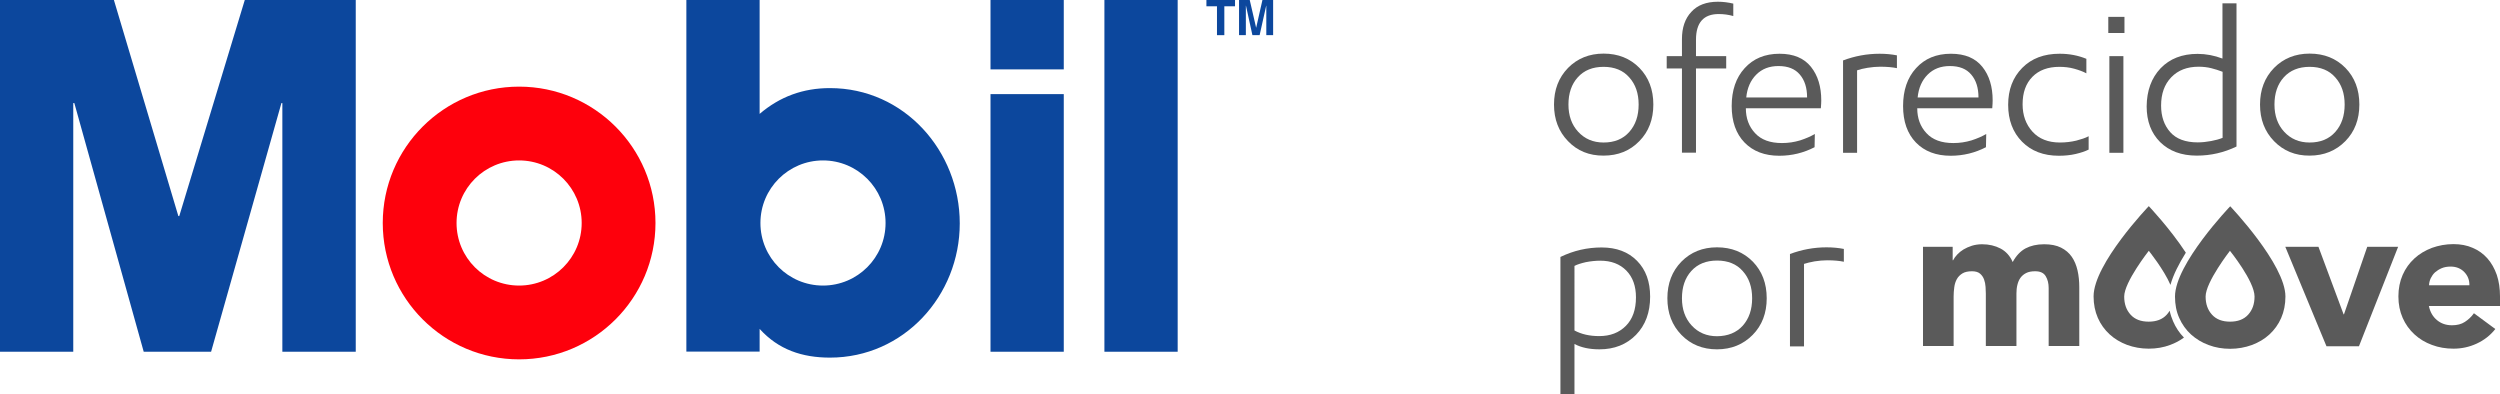 <?xml version="1.0" encoding="utf-8"?>
<!-- Generator: Adobe Illustrator 24.1.2, SVG Export Plug-In . SVG Version: 6.00 Build 0)  -->
<svg version="1.1" id="Layer_1" xmlns="http://www.w3.org/2000/svg" xmlns:xlink="http://www.w3.org/1999/xlink" x="0px" y="0px"
	 viewBox="0 0 187 29.48" style="enable-background:new 0 0 187 29.48;" xml:space="preserve">
<style type="text/css">
	.st0{fill:#0C479D;}
	.st1{fill:#FE000C;}
	.st2{fill:#5A5A5A;}
</style>
<polygon class="st0" points="0,0 8.52,0 13.34,16.16 13.41,16.16 18.31,0 26.61,0 26.61,26.31 21.12,26.31 21.12,7.71 21.05,7.71 
	15.79,26.31 10.75,26.31 5.56,7.71 5.48,7.71 5.48,26.31 0,26.31 "/>
<rect x="74.09" class="st0" width="5.48" height="5.19"/>
<rect x="74.09" y="7.04" class="st0" width="5.48" height="19.27"/>
<rect x="82.61" class="st0" width="5.48" height="26.31"/>
<path class="st1" d="M28.63,16.68c0-5.63,4.57-10.2,10.2-10.2c5.63,0,10.2,4.57,10.2,10.2c0,5.63-4.57,10.2-10.2,10.2
	C33.2,26.88,28.63,22.31,28.63,16.68 M38.83,21.36c2.58,0,4.68-2.09,4.68-4.68c0-2.58-2.09-4.68-4.68-4.68
	c-2.58,0-4.68,2.09-4.68,4.68C34.15,19.27,36.24,21.36,38.83,21.36"/>
<path class="st0" d="M51.34,26.31V0h5.48v8.52c1.52-1.3,3.26-1.93,5.26-1.93c5.56,0,9.71,4.71,9.71,10.12
	c0,5.41-4.19,10.04-9.71,10.04c-2.07,0-3.85-0.59-5.26-2.15v1.7H51.34z M61.56,21.36c2.58,0,4.68-2.09,4.68-4.68
	c0-2.58-2.09-4.68-4.68-4.68c-2.58,0-4.68,2.09-4.68,4.68C56.88,19.27,58.97,21.36,61.56,21.36"/>
<polygon class="st0" points="91.58,2.63 91.03,2.63 91.03,0.47 90.24,0.47 90.24,0 92.38,0 92.38,0.47 91.58,0.47 "/>
<polygon class="st0" points="95.23,2.63 94.72,2.63 94.72,0.43 94.71,0.43 94.22,2.63 93.68,2.63 93.2,0.43 93.19,0.43 93.19,2.63 
	92.68,2.63 92.68,0 93.48,0 93.96,2.08 93.96,2.08 94.43,0 95.23,0 "/>
<g>
	<path class="st2" d="M117.29,10.56c-0.7-0.72-1.05-1.63-1.05-2.74c0-1.11,0.35-2.02,1.05-2.74c0.7-0.71,1.59-1.07,2.66-1.07
		c1.09,0,1.98,0.36,2.68,1.07c0.69,0.71,1.04,1.62,1.04,2.74c0,1.11-0.35,2.03-1.05,2.74c-0.7,0.72-1.59,1.08-2.67,1.08
		C118.87,11.65,117.98,11.28,117.29,10.56z M121.87,9.87c0.47-0.53,0.7-1.21,0.7-2.05c0-0.83-0.23-1.51-0.7-2.03
		c-0.46-0.53-1.11-0.79-1.92-0.79c-0.82,0-1.46,0.26-1.93,0.78c-0.47,0.52-0.7,1.2-0.7,2.04c0,0.83,0.24,1.51,0.73,2.04
		c0.49,0.53,1.12,0.8,1.9,0.8C120.76,10.66,121.4,10.4,121.87,9.87z"/>
	<path class="st2" d="M129.65,1.2c-0.35-0.1-0.72-0.15-1.09-0.15c-1.13,0-1.7,0.64-1.7,1.92V4.2h2.26v0.92h-2.26v6.3h-1.05v-6.3
		h-1.14V4.2h1.14V2.92c0-0.85,0.23-1.53,0.7-2.03c0.46-0.51,1.13-0.76,1.99-0.76c0.38,0,0.77,0.05,1.15,0.14V1.2z"/>
	<path class="st2" d="M136.2,8.1h-5.61c0,0.75,0.23,1.37,0.69,1.86c0.46,0.5,1.13,0.74,2.01,0.74c0.48,0,0.93-0.07,1.36-0.2
		c0.43-0.14,0.8-0.3,1.1-0.48l-0.02,0.99c-0.81,0.42-1.69,0.64-2.64,0.64c-1.09,0-1.96-0.33-2.6-0.99
		c-0.64-0.66-0.96-1.57-0.96-2.73c0-1.17,0.32-2.12,0.97-2.83c0.65-0.72,1.52-1.08,2.61-1.08c1.05,0,1.83,0.33,2.35,0.98
		c0.52,0.65,0.77,1.49,0.77,2.51C136.23,7.66,136.22,7.86,136.2,8.1z M135.17,7.28c0-0.71-0.18-1.28-0.54-1.7
		c-0.36-0.43-0.89-0.64-1.6-0.64c-0.68,0-1.23,0.21-1.66,0.64s-0.68,1-0.75,1.71H135.17z"/>
	<path class="st2" d="M141.9,5.1c-0.33-0.07-0.75-0.11-1.26-0.11c-0.3,0-0.62,0.03-0.94,0.08s-0.59,0.12-0.79,0.19v6.17h-1.05V4.52
		c0.88-0.33,1.79-0.5,2.73-0.5c0.46,0,0.9,0.04,1.3,0.12V5.1z"/>
	<path class="st2" d="M149.02,8.1h-5.61c0,0.75,0.23,1.37,0.69,1.86c0.46,0.5,1.13,0.74,2.01,0.74c0.48,0,0.93-0.07,1.36-0.2
		c0.43-0.14,0.8-0.3,1.1-0.48l-0.02,0.99c-0.81,0.42-1.69,0.64-2.64,0.64c-1.09,0-1.96-0.33-2.6-0.99
		c-0.64-0.66-0.96-1.57-0.96-2.73c0-1.17,0.32-2.12,0.97-2.83c0.65-0.72,1.52-1.08,2.61-1.08c1.05,0,1.83,0.33,2.35,0.98
		c0.52,0.65,0.77,1.49,0.77,2.51C149.05,7.66,149.04,7.86,149.02,8.1z M147.99,7.28c0-0.71-0.18-1.28-0.54-1.7
		c-0.36-0.43-0.89-0.64-1.6-0.64c-0.68,0-1.23,0.21-1.66,0.64s-0.68,1-0.75,1.71H147.99z"/>
	<path class="st2" d="M156.05,5.48c-0.24-0.13-0.54-0.24-0.9-0.34c-0.36-0.1-0.73-0.14-1.11-0.14c-0.86,0-1.53,0.25-2.02,0.75
		c-0.49,0.5-0.73,1.18-0.73,2.05c0,0.83,0.25,1.51,0.74,2.05c0.49,0.54,1.18,0.81,2.05,0.81c0.43,0,0.84-0.05,1.22-0.14
		c0.38-0.1,0.69-0.2,0.93-0.33v1c-0.26,0.13-0.59,0.24-0.98,0.33c-0.39,0.09-0.81,0.13-1.25,0.13c-1.14,0-2.06-0.35-2.75-1.05
		c-0.69-0.7-1.04-1.62-1.04-2.76c0-1.13,0.35-2.05,1.05-2.76c0.7-0.71,1.63-1.06,2.8-1.06c0.73,0,1.39,0.13,2,0.38V5.48z"/>
	<path class="st2" d="M157.7,2.48V1.26h1.21v1.21H157.7z M157.78,11.43V4.2h1.05v7.23H157.78z"/>
	<path class="st2" d="M161.61,5.11c0.69-0.72,1.61-1.08,2.77-1.08c0.63,0,1.25,0.12,1.86,0.35V0.25h1.05v10.71
		c-0.93,0.45-1.92,0.68-2.97,0.68c-1.15,0-2.06-0.34-2.74-1.01c-0.67-0.67-1.01-1.56-1.01-2.67C160.58,6.78,160.93,5.83,161.61,5.11
		z M165.39,10.55c0.33-0.06,0.61-0.14,0.86-0.24V5.37c-0.28-0.11-0.57-0.2-0.85-0.27c-0.28-0.07-0.6-0.11-0.94-0.11
		c-0.86,0-1.54,0.26-2.05,0.79c-0.51,0.53-0.76,1.23-0.76,2.12c0,0.81,0.23,1.47,0.68,1.98c0.45,0.51,1.14,0.77,2.06,0.77
		C164.73,10.65,165.07,10.61,165.39,10.55z"/>
	<path class="st2" d="M170.1,10.56c-0.7-0.72-1.05-1.63-1.05-2.74c0-1.11,0.35-2.02,1.05-2.74c0.7-0.71,1.59-1.07,2.66-1.07
		c1.09,0,1.98,0.36,2.68,1.07c0.69,0.71,1.04,1.62,1.04,2.74c0,1.11-0.35,2.03-1.05,2.74s-1.59,1.08-2.67,1.08
		C171.69,11.65,170.8,11.28,170.1,10.56z M174.68,9.87c0.47-0.53,0.7-1.21,0.7-2.05c0-0.83-0.23-1.51-0.7-2.03
		c-0.46-0.53-1.11-0.79-1.92-0.79s-1.46,0.26-1.93,0.78c-0.47,0.52-0.7,1.2-0.7,2.04c0,0.83,0.24,1.51,0.73,2.04
		c0.49,0.53,1.12,0.8,1.9,0.8C173.57,10.66,174.21,10.4,174.68,9.87z"/>
</g>
<g>
	<path class="st2" d="M117.77,25.73v3.74h-1.05V19.22c0.99-0.48,2.02-0.71,3.08-0.71c1.11,0,1.99,0.33,2.65,1
		c0.66,0.67,0.98,1.56,0.98,2.68c0,1.18-0.35,2.13-1.06,2.86c-0.71,0.72-1.62,1.08-2.73,1.08C118.9,26.13,118.28,26,117.77,25.73z
		 M117.77,24.72c0.52,0.28,1.13,0.42,1.85,0.42c0.82,0,1.48-0.25,1.99-0.76c0.51-0.51,0.76-1.22,0.76-2.14c0-0.84-0.24-1.51-0.72-2
		s-1.13-0.74-1.95-0.74c-0.36,0-0.72,0.04-1.08,0.11c-0.35,0.08-0.64,0.17-0.85,0.28V24.72z"/>
	<path class="st2" d="M125.77,25.05c-0.7-0.72-1.05-1.63-1.05-2.74c0-1.11,0.35-2.02,1.05-2.74c0.7-0.71,1.59-1.07,2.66-1.07
		c1.09,0,1.98,0.36,2.68,1.07c0.69,0.71,1.04,1.62,1.04,2.74c0,1.11-0.35,2.03-1.05,2.74s-1.59,1.08-2.67,1.08
		C127.36,26.13,126.47,25.77,125.77,25.05z M130.36,24.36c0.47-0.53,0.7-1.21,0.7-2.05c0-0.83-0.23-1.51-0.7-2.03
		c-0.46-0.53-1.11-0.79-1.92-0.79c-0.82,0-1.46,0.26-1.93,0.78c-0.47,0.52-0.7,1.2-0.7,2.04c0,0.83,0.24,1.51,0.73,2.04
		c0.49,0.53,1.12,0.8,1.9,0.8C129.25,25.14,129.89,24.88,130.36,24.36z"/>
	<path class="st2" d="M137.93,19.58c-0.33-0.07-0.75-0.11-1.26-0.11c-0.3,0-0.62,0.03-0.94,0.08c-0.32,0.06-0.59,0.12-0.79,0.19
		v6.17h-1.05v-6.91c0.88-0.33,1.79-0.5,2.73-0.5c0.46,0,0.9,0.04,1.3,0.12V19.58z"/>
</g>
<path class="st2" d="M143.86,18.46h2.2v1.01h0.03c0.07-0.14,0.17-0.28,0.31-0.43c0.13-0.14,0.29-0.27,0.47-0.38
	c0.18-0.11,0.39-0.2,0.63-0.28c0.23-0.07,0.49-0.11,0.76-0.11c0.52,0,0.98,0.11,1.38,0.32c0.4,0.21,0.71,0.55,0.91,1.01
	c0.26-0.48,0.59-0.82,0.96-1.02c0.38-0.2,0.84-0.31,1.39-0.31c0.5,0,0.92,0.08,1.26,0.25c0.34,0.17,0.61,0.4,0.81,0.69
	c0.2,0.29,0.34,0.63,0.43,1.02c0.09,0.39,0.13,0.81,0.13,1.26v4.39h-2.29v-4.33c0-0.35-0.07-0.64-0.22-0.89
	c-0.15-0.25-0.41-0.37-0.79-0.37c-0.27,0-0.49,0.04-0.67,0.13c-0.18,0.09-0.32,0.21-0.43,0.36c-0.11,0.15-0.18,0.33-0.23,0.53
	c-0.05,0.2-0.07,0.42-0.07,0.64v3.93h-2.29v-3.93c0-0.13-0.01-0.3-0.02-0.49c-0.01-0.19-0.05-0.38-0.11-0.55
	c-0.06-0.17-0.16-0.32-0.3-0.44c-0.14-0.12-0.34-0.18-0.6-0.18c-0.3,0-0.54,0.05-0.72,0.16c-0.18,0.11-0.32,0.25-0.42,0.43
	c-0.1,0.18-0.16,0.38-0.19,0.6c-0.03,0.22-0.05,0.46-0.05,0.7v3.7h-2.29V18.46z"/>
<polygon class="st2" points="170.94,18.46 173.42,18.46 175.3,23.51 175.33,23.51 177.07,18.46 179.38,18.46 176.45,25.9 
	174.02,25.9 "/>
<path class="st2" d="M184.71,21.34c0.01-0.39-0.12-0.72-0.38-0.99c-0.26-0.27-0.61-0.41-1.02-0.41c-0.26,0-0.48,0.04-0.67,0.12
	c-0.19,0.08-0.36,0.19-0.5,0.31c-0.14,0.13-0.24,0.28-0.32,0.44c-0.08,0.17-0.12,0.34-0.13,0.53H184.71z M186.65,24.61
	c-0.37,0.47-0.83,0.83-1.39,1.09c-0.56,0.26-1.14,0.38-1.74,0.38c-0.57,0-1.11-0.09-1.61-0.28c-0.5-0.18-0.94-0.45-1.31-0.79
	c-0.37-0.34-0.67-0.75-0.88-1.23c-0.21-0.48-0.32-1.01-0.32-1.61c0-0.59,0.11-1.13,0.32-1.61c0.21-0.48,0.51-0.89,0.88-1.23
	c0.37-0.34,0.81-0.6,1.31-0.79c0.5-0.18,1.04-0.28,1.61-0.28c0.53,0,1.01,0.09,1.44,0.28c0.43,0.18,0.8,0.45,1.1,0.79
	c0.3,0.34,0.53,0.75,0.7,1.23c0.16,0.48,0.24,1.01,0.24,1.61v0.72h-5.32c0.09,0.44,0.29,0.79,0.6,1.05
	c0.31,0.26,0.68,0.39,1.13,0.39c0.38,0,0.7-0.08,0.96-0.25c0.26-0.17,0.49-0.38,0.68-0.65L186.65,24.61z"/>
<path class="st2" d="M162.55,24.04c-0.11-0.25-0.2-0.52-0.26-0.8c-0.06,0.11-0.14,0.21-0.22,0.3c-0.32,0.35-0.77,0.52-1.35,0.52
	c-0.58,0-1.03-0.17-1.35-0.52c-0.32-0.35-0.48-0.8-0.48-1.36c0-1.08,1.84-3.42,1.84-3.42s1.13,1.4,1.62,2.55
	c0.21-0.76,0.64-1.59,1.15-2.41c-1.2-1.83-2.77-3.48-2.77-3.48s-4.13,4.31-4.13,6.75c0,0.59,0.11,1.13,0.32,1.61
	c0.21,0.48,0.51,0.89,0.88,1.23c0.37,0.34,0.81,0.6,1.31,0.79c0.5,0.18,1.04,0.28,1.61,0.28c0.57,0,1.11-0.09,1.61-0.28
	c0.38-0.14,0.72-0.32,1.03-0.55C163.02,24.91,162.75,24.5,162.55,24.04"/>
<path class="st2" d="M164.98,22.18c0,0.56,0.16,1.01,0.48,1.36c0.32,0.35,0.77,0.52,1.35,0.52c0.58,0,1.03-0.17,1.35-0.52
	c0.32-0.35,0.48-0.8,0.48-1.36c0-1.14-1.84-3.42-1.84-3.42S164.98,21.1,164.98,22.18 M162.69,22.18c0-2.44,4.13-6.75,4.13-6.75
	s4.13,4.34,4.13,6.75c0,0.59-0.11,1.13-0.32,1.61c-0.21,0.48-0.51,0.89-0.88,1.23c-0.37,0.34-0.81,0.6-1.32,0.79
	c-0.5,0.18-1.04,0.28-1.61,0.28c-0.57,0-1.11-0.09-1.61-0.28c-0.5-0.18-0.94-0.45-1.32-0.79c-0.37-0.34-0.67-0.75-0.88-1.23
	C162.79,23.31,162.69,22.77,162.69,22.18"/>
</svg>
